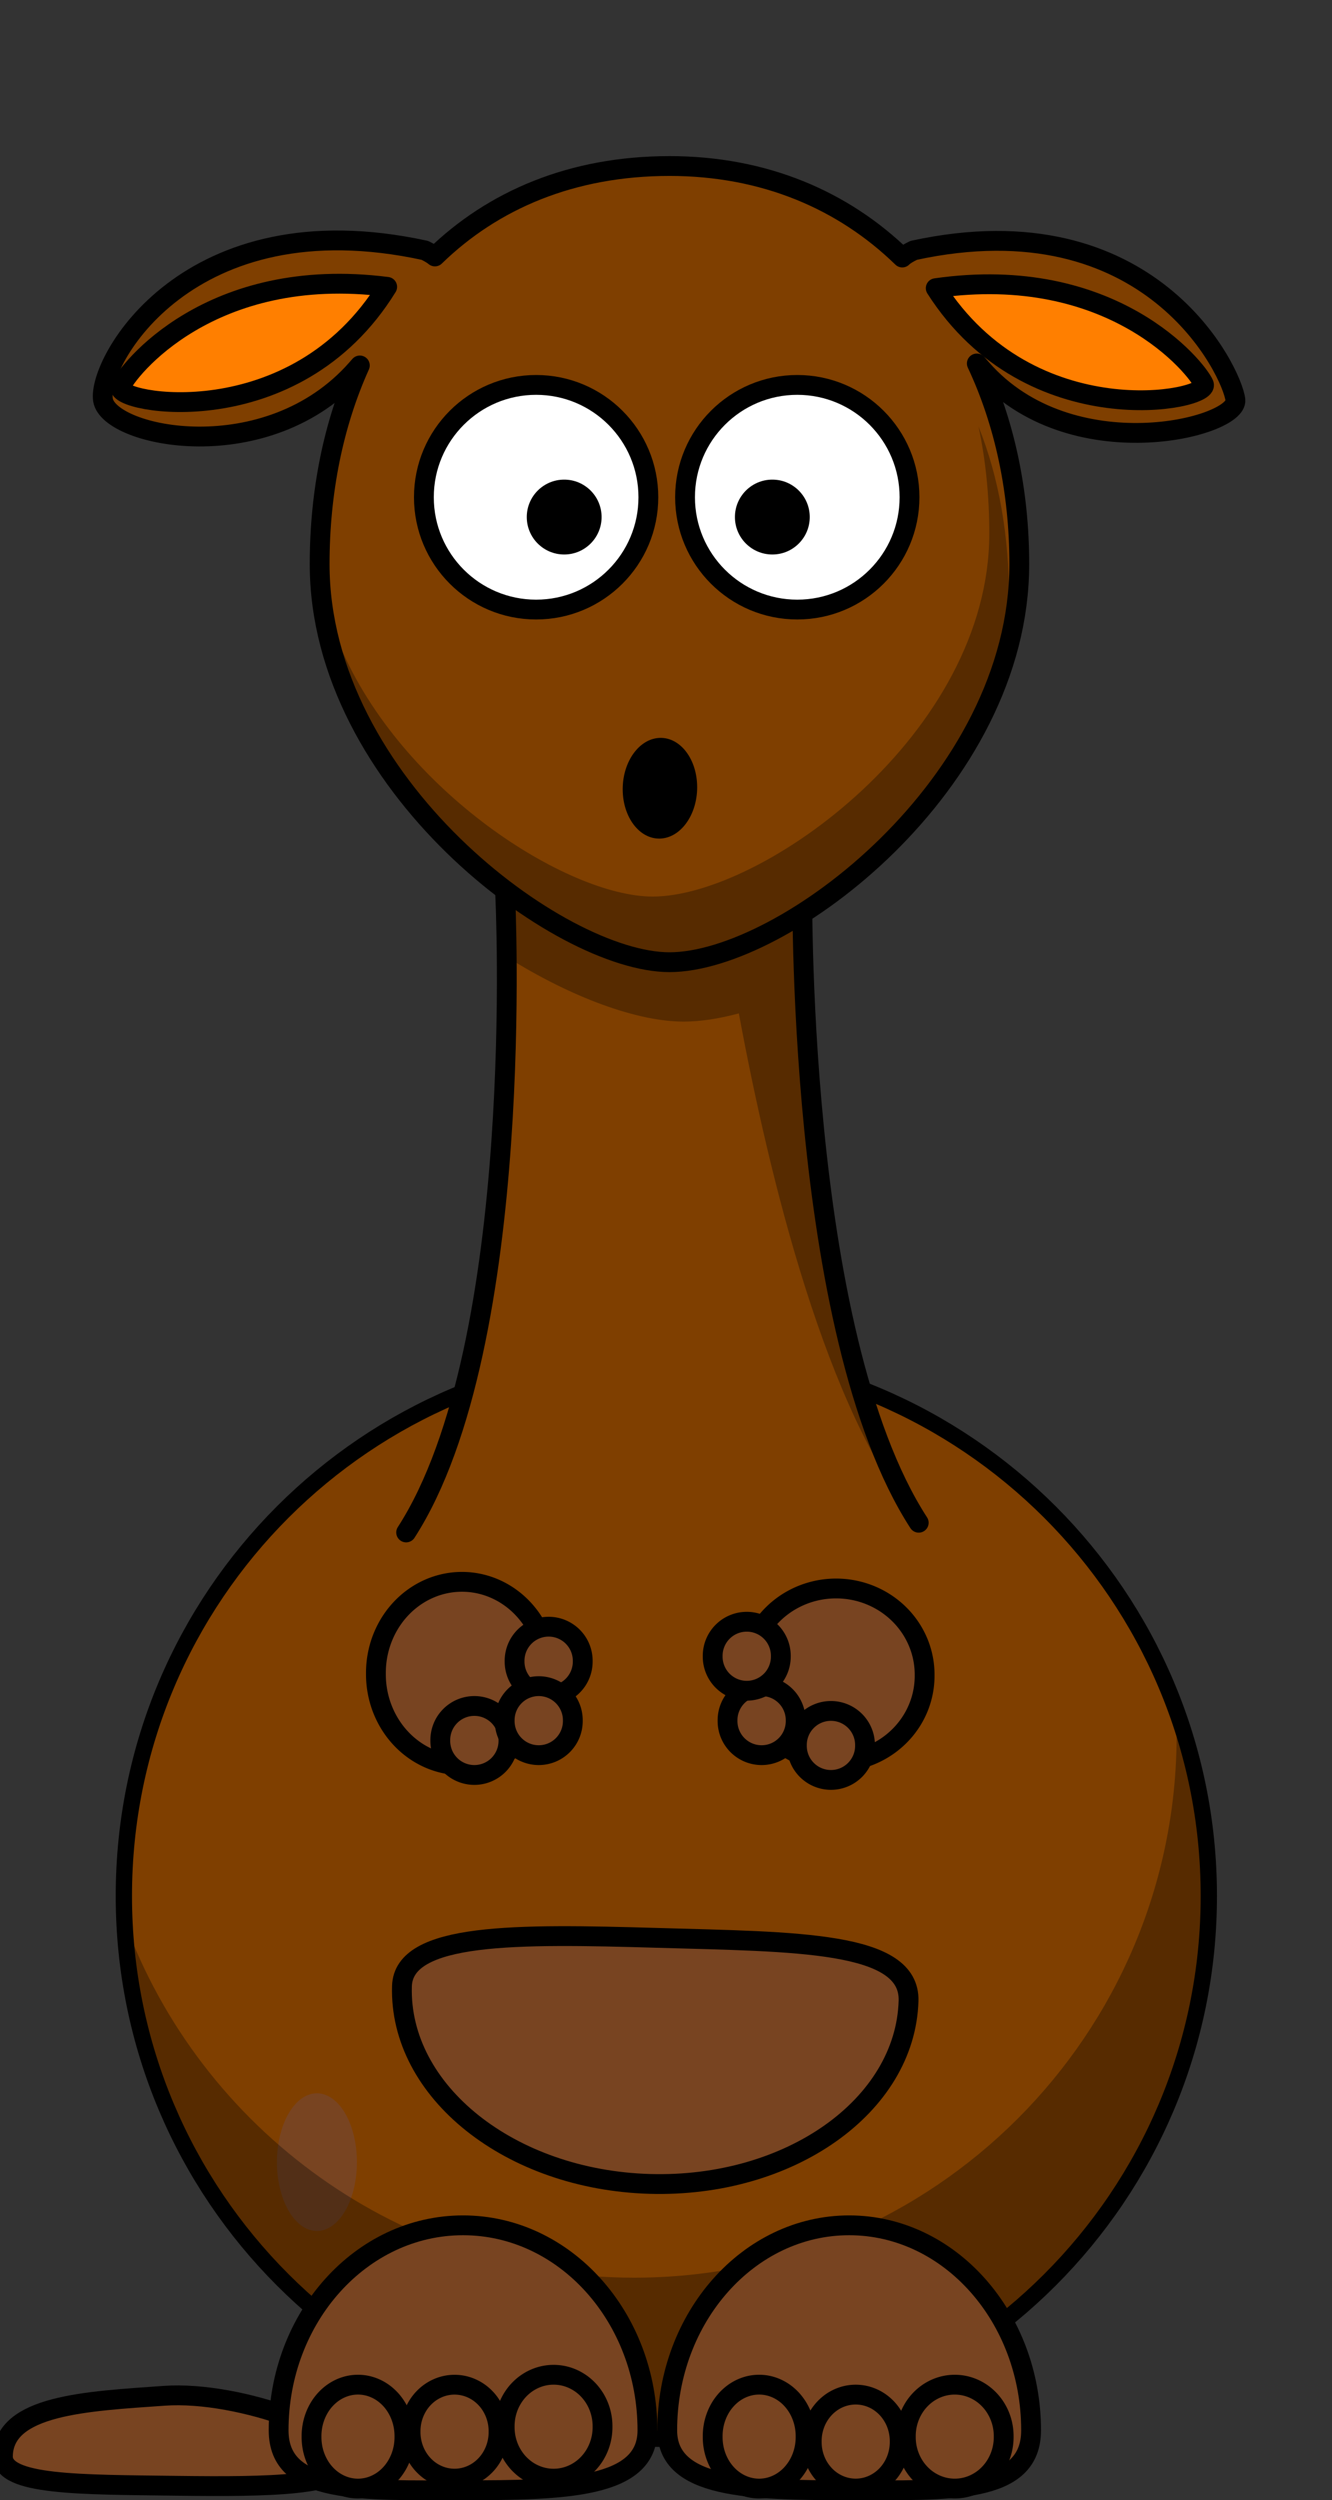 <?xml version="1.0" encoding="UTF-8"?>
<svg width="268.956" height="504.609" xmlns="http://www.w3.org/2000/svg" xmlns:svg="http://www.w3.org/2000/svg">

 <rect width="100%" height="100%" fill="#333333" stroke="none"/>

 <g>
  <title>Layer 1</title>
  <g id="layer1">
   <path fill="#7f3f00" fill-rule="nonzero" stroke="#000000" stroke-width="3.287" stroke-linecap="round" stroke-linejoin="round" stroke-miterlimit="4" id="path2383" d="m244.083,382.648c0.018,60.508 -49.029,109.569 -109.537,109.569c-60.508,0 -109.555,-49.061 -109.537,-109.569c-0.018,-60.508 49.029,-109.569 109.537,-109.569c60.508,0 109.555,49.061 109.537,109.569z"/>
   <path fill="#784421" fill-rule="nonzero" stroke-width="4" stroke-linecap="round" stroke-linejoin="round" stroke-miterlimit="4" id="path3242" d="m71.652,431.96a7.658,13.173 0 1 1 -15.317,8.826a7.658,13.173 0 1 1 15.317,-8.826z"/>
   <path fill="#000000" fill-opacity="0.314" fill-rule="nonzero" stroke-width="4" stroke-linecap="round" stroke-linejoin="round" stroke-miterlimit="4" id="path3221" d="m237.461,345.067c0.077,1.682 0.125,3.393 0.125,5.094c0,60.464 -49.067,109.531 -109.531,109.531c-47.262,0 -87.591,-29.999 -102.938,-71.969c2.654,58.112 50.674,104.469 109.438,104.469c60.464,0 109.531,-49.067 109.531,-109.531c0,-13.202 -2.338,-25.87 -6.625,-37.594z"/>
   <path stroke="#000000" fill="#784421" fill-rule="nonzero" stroke-width="4" stroke-linecap="round" stroke-linejoin="round" stroke-miterlimit="4" id="path3172" d="m134.726,490.501c0,11.72 16.457,12.095 36.735,12.095c20.278,0 36.735,0.894 36.735,-12.095c0,-22.84 -16.457,-41.378 -36.735,-41.378c-20.278,0 -36.735,18.537 -36.735,41.378z"/>
   <path fill="#7f3f00" fill-rule="evenodd" stroke="#000000" stroke-width="4" stroke-linecap="round" stroke-linejoin="round" stroke-miterlimit="4" id="path2399" d="m82.009,309.287c24.5,-37.901 20,-128.733 20,-128.733l60,-3.267c0,0 -1.5,91.485 23.5,130.04"/>
   <path fill="#000000" fill-opacity="0.314" fill-rule="evenodd" stroke-width="4" stroke-miterlimit="4" id="path3214" d="m162,177.281l-17.156,0.938l-42.844,2.344c0,0 0.241,4.855 0.312,12.562c13.159,8.256 26.42,13.062 35.719,13.062c3.328,0 7.105,-0.572 11.156,-1.656c6.186,33.341 17.668,80.343 36.031,102.5l-1,0.344l1.281,-0.031c-17.207,-26.536 -21.834,-78.152 -23.062,-107.75c-0.139,-3.351 -0.245,-6.436 -0.312,-9.156c-0.051,-2.174 -0.075,-4.097 -0.094,-5.781c-0.017,-1.357 -0.027,-2.377 -0.031,-3.375c-0.005,-1.55 -0.006,-1.748 0,-2.406c0.002,-1.045 0,-1.594 0,-1.594z"/>
   <path stroke="#000000" fill="#7f3f00" fill-rule="nonzero" stroke-width="4" stroke-linecap="round" stroke-linejoin="round" stroke-miterlimit="4" id="path3155" d="m135.179,33.508c-19.669,0 -35.626,6.84 -47.361,18.253c-0.493,-0.418 -1.159,-0.791 -2.023,-1.227c-47.907,-10.412 -66.19,22.633 -64.999,30.186c1.191,7.553 33.241,14.219 51.244,-6.258c0.234,-0.266 0.392,-0.446 0.62,-0.706c-5.326,11.803 -8.118,25.494 -8.118,40.095c0,44.347 48.44,80.344 70.636,80.344c23.058,0 70.636,-35.997 70.636,-80.344c0,-14.766 -2.989,-28.601 -8.577,-40.494c0.352,0.4 0.605,0.688 0.971,1.104c18.003,20.477 51.855,11.811 51.244,6.258c-0.61,-5.553 -17.066,-40.599 -64.972,-30.186c-1.012,0.512 -1.799,0.935 -2.293,1.442c-11.855,-11.53 -27.797,-18.468 -47.01,-18.468z"/>
   <path fill="#ffffff" fill-rule="nonzero" stroke="#000000" stroke-width="4" stroke-linecap="round" stroke-linejoin="round" stroke-miterlimit="4" id="path3157" d="m130.917,100.355c0.004,12.519 -10.144,22.67 -22.663,22.67c-12.519,0 -22.667,-10.151 -22.663,-22.67c-0.004,-12.519 10.144,-22.67 22.663,-22.67c12.519,0 22.666,10.151 22.663,22.67z"/>
   <path fill="#ffffff" fill-rule="nonzero" stroke="#000000" stroke-width="4" stroke-linecap="round" stroke-linejoin="round" stroke-miterlimit="4" id="path3159" d="m183.649,100.355c0.004,12.519 -10.144,22.67 -22.663,22.67c-12.519,0 -22.667,-10.151 -22.663,-22.67c-0.004,-12.519 10.144,-22.67 22.663,-22.67c12.519,0 22.666,10.151 22.663,22.67z"/>
   <path fill="#000000" fill-rule="nonzero" stroke-width="47.667" stroke-linecap="round" stroke-linejoin="round" stroke-miterlimit="4" id="path3161" d="m163.504,104.355c0.001,4.173 -3.381,7.557 -7.554,7.557c-4.173,0 -7.556,-3.384 -7.554,-7.557c-0.001,-4.173 3.381,-7.556 7.554,-7.556c4.173,0 7.556,3.384 7.554,7.556z"/>
   <path fill="#000000" fill-rule="nonzero" stroke-width="47.667" stroke-linecap="round" stroke-linejoin="round" stroke-miterlimit="4" id="path3163" d="m121.474,104.355c0.001,4.173 -3.381,7.557 -7.554,7.557c-4.173,0 -7.556,-3.384 -7.554,-7.557c-0.001,-4.173 3.381,-7.556 7.554,-7.556c4.173,0 7.556,3.384 7.554,7.556z"/>
   <path fill="#000000" fill-opacity="0.314" fill-rule="nonzero" stroke-width="4" stroke-linecap="round" stroke-linejoin="round" stroke-miterlimit="4" id="path3231" d="m197.578,86.076c1.457,6.833 2.18,14.076 2.18,21.599c0,40.444 -45.781,73.274 -67.969,73.274c-17.195,0 -50.739,-21.268 -63.167,-50.668c6.325,36.032 47.479,63.901 67.164,63.901c22.187,0 67.969,-32.83 67.969,-73.274c0,-12.606 -2.004,-24.47 -6.177,-34.832z"/>
   <path transform="rotate(-30.735 133.254,159.086) " fill="#000000" fill-rule="nonzero" stroke-width="47.667" stroke-linecap="round" stroke-linejoin="round" stroke-miterlimit="4" id="path2398" d="m139.816,162.76c-2.869,4.822 -8.135,7.087 -11.76,5.057c-3.625,-2.03 -4.236,-7.585 -1.364,-12.406c2.869,-4.822 8.135,-7.087 11.76,-5.057c3.625,2.03 4.236,7.585 1.364,12.406z"/>
   <path stroke="#000000" fill="#784421" fill-rule="nonzero" stroke-width="4" stroke-linecap="round" stroke-linejoin="round" stroke-miterlimit="4" id="path3186" d="m110.663,337.77a17.38,18.38 0 1 1 -34.759,0a17.38,18.38 0 1 1 34.759,0z"/>
   <path transform="rotate(-0.888 216.049,69.059) " fill="#ff7f00" fill-rule="evenodd" stroke="#000000" stroke-width="4" stroke-linejoin="round" stroke-miterlimit="4" id="path3190" d="m189.113,57.743c35.782,-4.567 52.523,16.965 53.837,20.227c1.313,3.262 -35.125,10.114 -53.837,-20.227z"/>
   <path stroke="#000000" fill="#784421" fill-rule="nonzero" stroke-width="4" stroke-linecap="round" stroke-linejoin="round" stroke-miterlimit="4" id="path3222" d="m186.698,338.104a17.88,17.38 0 1 1 -35.759,0a17.88,17.38 0 1 1 35.759,0z"/>
   <path fill="#ff7f00" fill-rule="evenodd" stroke="#000000" stroke-width="4" stroke-linejoin="round" stroke-miterlimit="4" id="path3246" d="m78.18,57.893c-35.782,-4.567 -52.523,16.965 -53.837,20.227c-1.313,3.262 35.125,10.114 53.837,-20.227z"/>
   <path stroke="#000000" transform="rotate(-178.346 131.915,415.931) " id="svg_1" fill="#784421" fill-rule="nonzero" stroke-width="4" stroke-linecap="round" stroke-linejoin="round" stroke-miterlimit="4" d="m183.083,429.528c0,10.89 -22.923,11.238 -51.168,11.238c-28.245,0 -51.168,0.831 -51.168,-11.238c0,-21.221 22.923,-38.444 51.168,-38.444c28.245,0 51.168,17.223 51.168,38.444z"/>
   <path stroke="#000000" id="svg_2" transform="rotate(0.756 35.71,492.567) " fill="#784421" fill-rule="nonzero" stroke-width="4" stroke-linecap="round" stroke-linejoin="round" stroke-miterlimit="4" d="m70.725,496.196c-1.433,5.033 -15.7,5.497 -35.046,5.497c-19.345,0 -35.046,0.406 -35.046,-5.497c0,-10.381 16.783,-11.316 32.379,-12.631c15.595,-1.315 39.146,7.598 37.713,12.631z"/>
   <path stroke="#000000" fill="#784421" fill-rule="nonzero" stroke-width="4" stroke-linecap="round" stroke-linejoin="round" stroke-miterlimit="4" id="path3329" d="m130.729,490.501c0,11.72 -16.681,12.095 -37.235,12.095c-20.554,0 -37.235,0.894 -37.235,-12.095c0,-22.84 16.681,-41.378 37.235,-41.378c20.554,0 37.235,18.537 37.235,41.378z"/>
   <path stroke="#000000" id="svg_3" fill="#784421" fill-rule="nonzero" stroke-width="4" stroke-linecap="round" stroke-linejoin="round" stroke-miterlimit="4" d="m117.663,335.27a6.88,6.88 0 1 1 -13.759,0a6.88,6.88 0 1 1 13.759,0z"/>
   <path stroke="#000000" id="svg_4" fill="#784421" fill-rule="nonzero" stroke-width="4" stroke-linecap="round" stroke-linejoin="round" stroke-miterlimit="4" d="m102.663,351.27a6.88,6.88 0 1 1 -13.759,0a6.88,6.88 0 1 1 13.759,0z"/>
   <path id="svg_5" stroke="#000000" fill="#784421" fill-rule="nonzero" stroke-width="4" stroke-linecap="round" stroke-linejoin="round" stroke-miterlimit="4" d="m115.663,347.27a6.88,6.88 0 1 1 -13.759,0a6.88,6.88 0 1 1 13.759,0z"/>
   <path id="svg_6" stroke="#000000" fill="#784421" fill-rule="nonzero" stroke-width="4" stroke-linecap="round" stroke-linejoin="round" stroke-miterlimit="4" d="m160.663,347.27a6.88,6.88 0 1 1 -13.759,0a6.88,6.88 0 1 1 13.759,0z"/>
   <path id="svg_7" stroke="#000000" fill="#784421" fill-rule="nonzero" stroke-width="4" stroke-linecap="round" stroke-linejoin="round" stroke-miterlimit="4" d="m174.663,352.27a6.88,6.88 0 1 1 -13.759,0a6.88,6.88 0 1 1 13.759,0z"/>
   <path id="svg_8" stroke="#000000" fill="#784421" fill-rule="nonzero" stroke-width="4" stroke-linecap="round" stroke-linejoin="round" stroke-miterlimit="4" d="m157.663,334.27a6.88,6.88 0 1 1 -13.759,0a6.88,6.88 0 1 1 13.759,0z"/>
   <path stroke="#000000" id="svg_9" fill="#784421" fill-rule="nonzero" stroke-width="4" stroke-linecap="round" stroke-linejoin="round" stroke-miterlimit="4" d="m100.663,490.77a8.88,9.38 0 1 1 -17.759,0a8.88,9.38 0 1 1 17.759,0z"/>
   <path stroke="#000000" id="svg_10" fill="#784421" fill-rule="nonzero" stroke-width="4" stroke-linecap="round" stroke-linejoin="round" stroke-miterlimit="4" d="m121.663,489.77a9.88,10.38 0 1 1 -19.759,0a9.88,10.38 0 1 1 19.759,0z"/>
   <path stroke="#000000" id="svg_11" fill="#784421" fill-rule="nonzero" stroke-width="4" stroke-linecap="round" stroke-linejoin="round" stroke-miterlimit="4" d="m81.663,491.77a9.38,10.38 0 1 1 -18.759,0a9.38,10.38 0 1 1 18.759,0z"/>
   <path id="svg_12" stroke="#000000" fill="#784421" fill-rule="nonzero" stroke-width="4" stroke-linecap="round" stroke-linejoin="round" stroke-miterlimit="4" d="m181.663,492.77a8.88,9.38 0 1 1 -17.759,0a8.88,9.38 0 1 1 17.759,0z"/>
   <path id="svg_13" stroke="#000000" fill="#784421" fill-rule="nonzero" stroke-width="4" stroke-linecap="round" stroke-linejoin="round" stroke-miterlimit="4" d="m202.663,491.77a9.88,10.38 0 1 1 -19.759,0a9.88,10.38 0 1 1 19.759,0z"/>
   <path id="svg_14" stroke="#000000" fill="#784421" fill-rule="nonzero" stroke-width="4" stroke-linecap="round" stroke-linejoin="round" stroke-miterlimit="4" d="m162.663,491.77a9.38,10.38 0 1 1 -18.759,0a9.38,10.38 0 1 1 18.759,0z"/>
  </g>
 </g>
</svg>
